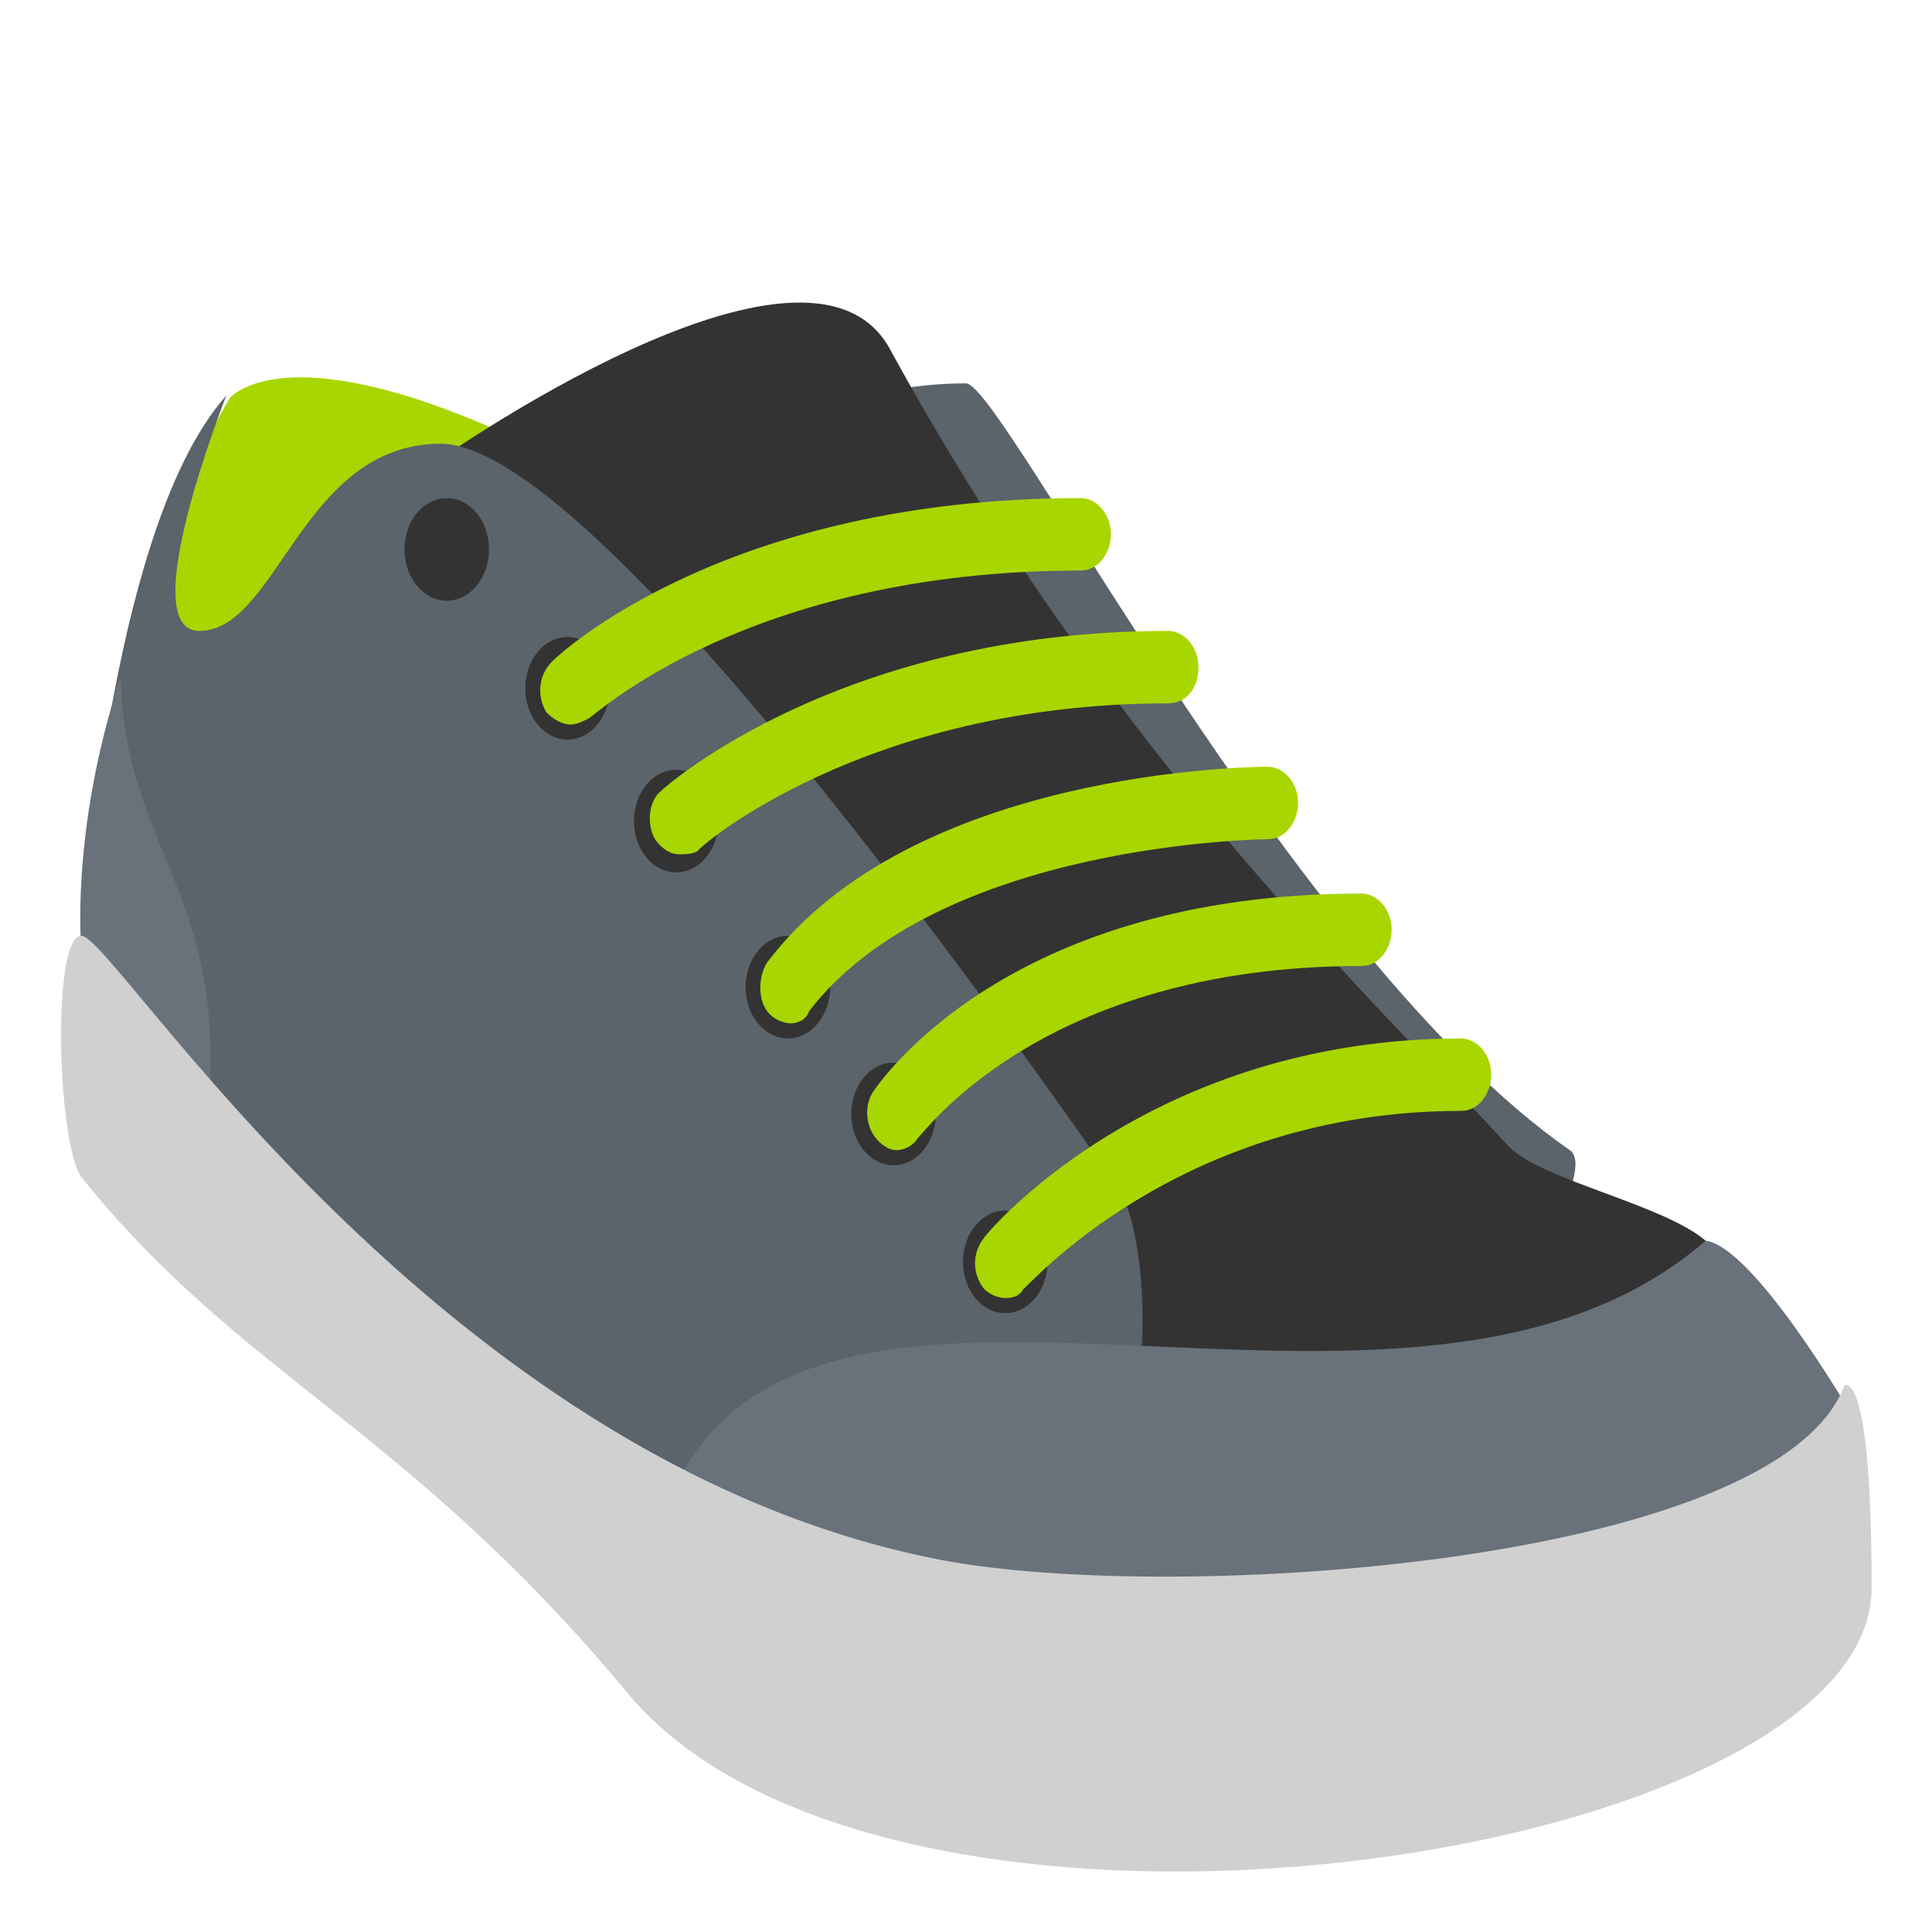 <svg xmlns="http://www.w3.org/2000/svg" viewBox="0 0 64 64" enable-background="new 0 0 64 64"><path d="m7.6 13.2c0 0 1.7-2.2 9.2 1.2 5.9 2.7-10.4 10.4-12 7.2-1-1.9 2.8-8.4 2.8-8.4" fill="#a8d600"/><path d="m52 38.1c-9.2-6.4-18.8-25.4-20-25.4-3.4 0-5.6 1.3-5.6 1.3l21.9 31.8c0 .1 4.9-6.9 3.7-7.7" fill="#5b636b"/><path d="m56.5 41.1c-1.4-1.2-5.4-2-6.5-3.1-4.2-4.6-13-12.7-20.5-26.4-2.7-5.1-15.2 3.8-15.2 3.8l21.8 34.7c.2 0 25.6-4.7 20.4-9" fill="#333"/><path d="m36.9 47.9c1.3-1.1 1.2-7.1.1-8.6-6.8-9.8-18-24.6-22.4-24.6-4.6 0-5.4 6.2-8 6.2-2.2 0 .9-7.8.9-7.8-4.2 4.7-4.9 19.7-4.9 19.7s17.8 29.3 34.3 15.1" fill="#5b636b"/><g fill="#69727a"><path d="m2.7 31.5c0 0-.4-3.9 1.3-9.1.1 5.9 3.8 7.3 2.8 15.1l-4.1-6"/><path d="m22.2 49.6c4.6-10.7 24.4.1 34.3-8.5 1.6.2 4.8 5.7 4.8 5.7s-3.6 14.4-39.1 2.8"/></g><path d="m2.7 31c-1 0-.8 6.9 0 8 5.3 6.6 10.8 8.3 18.1 17.1 8.8 10.5 41.2 5.5 41.2-3.5 0-7.4-.9-6.7-.9-6.7-2.3 6-22.8 7.3-30.3 5.7-16.5-3.4-27-20.6-28.1-20.6" fill="#d0d0d0"/><g fill="#333"><ellipse cx="14.8" cy="18.2" rx="1.4" ry="1.7"/><ellipse cx="18.8" cy="22.8" rx="1.4" ry="1.7"/><ellipse cx="22.4" cy="27.2" rx="1.4" ry="1.7"/><ellipse cx="26.1" cy="32.7" rx="1.4" ry="1.7"/><ellipse cx="29.6" cy="36.9" rx="1.4" ry="1.7"/><ellipse cx="33.3" cy="41.8" rx="1.4" ry="1.7"/></g><g fill="#a8d600"><path d="m33.3 43c-.2 0-.5-.1-.7-.3-.4-.5-.4-1.2 0-1.7.2-.3 5.6-6.6 15.8-6.6.5 0 1 .5 1 1.2 0 .6-.4 1.2-1 1.2-9.4 0-14.4 5.9-14.5 5.9-.1.2-.3.3-.6.3"/><path d="m29.7 38.1c-.2 0-.4-.1-.6-.3-.4-.4-.5-1.1-.2-1.6.2-.3 4.4-6.6 16.2-6.6.5 0 1 .5 1 1.2 0 .6-.4 1.2-1 1.2-10.7 0-14.6 5.7-14.7 5.7-.1.2-.4.4-.7.4"/><path d="m26.2 33.9c-.2 0-.5-.1-.7-.3-.4-.4-.4-1.2-.1-1.7 4.8-6.4 16.1-6.5 16.6-6.5.5 0 1 .5 1 1.2 0 .6-.4 1.2-1 1.2-.1 0-10.9.1-15.2 5.7-.1.3-.4.4-.6.4"/><path d="m22.5 28.3c-.3 0-.6-.2-.8-.5-.3-.5-.2-1.3.2-1.6.2-.2 6-5.3 16.8-5.3.5 0 1 .5 1 1.2s-.4 1.2-1 1.2c-10.1 0-15.6 4.8-15.6 4.9-.2.1-.4.1-.6.1"/><path d="m18.9 24c-.3 0-.6-.2-.8-.4-.3-.5-.3-1.2.2-1.7.2-.2 5.7-5.4 17.5-5.4.5 0 1 .5 1 1.2 0 .6-.4 1.2-1 1.2-11.1 0-16.2 4.9-16.3 4.9-.2.1-.4.2-.6.2"/></g></svg>